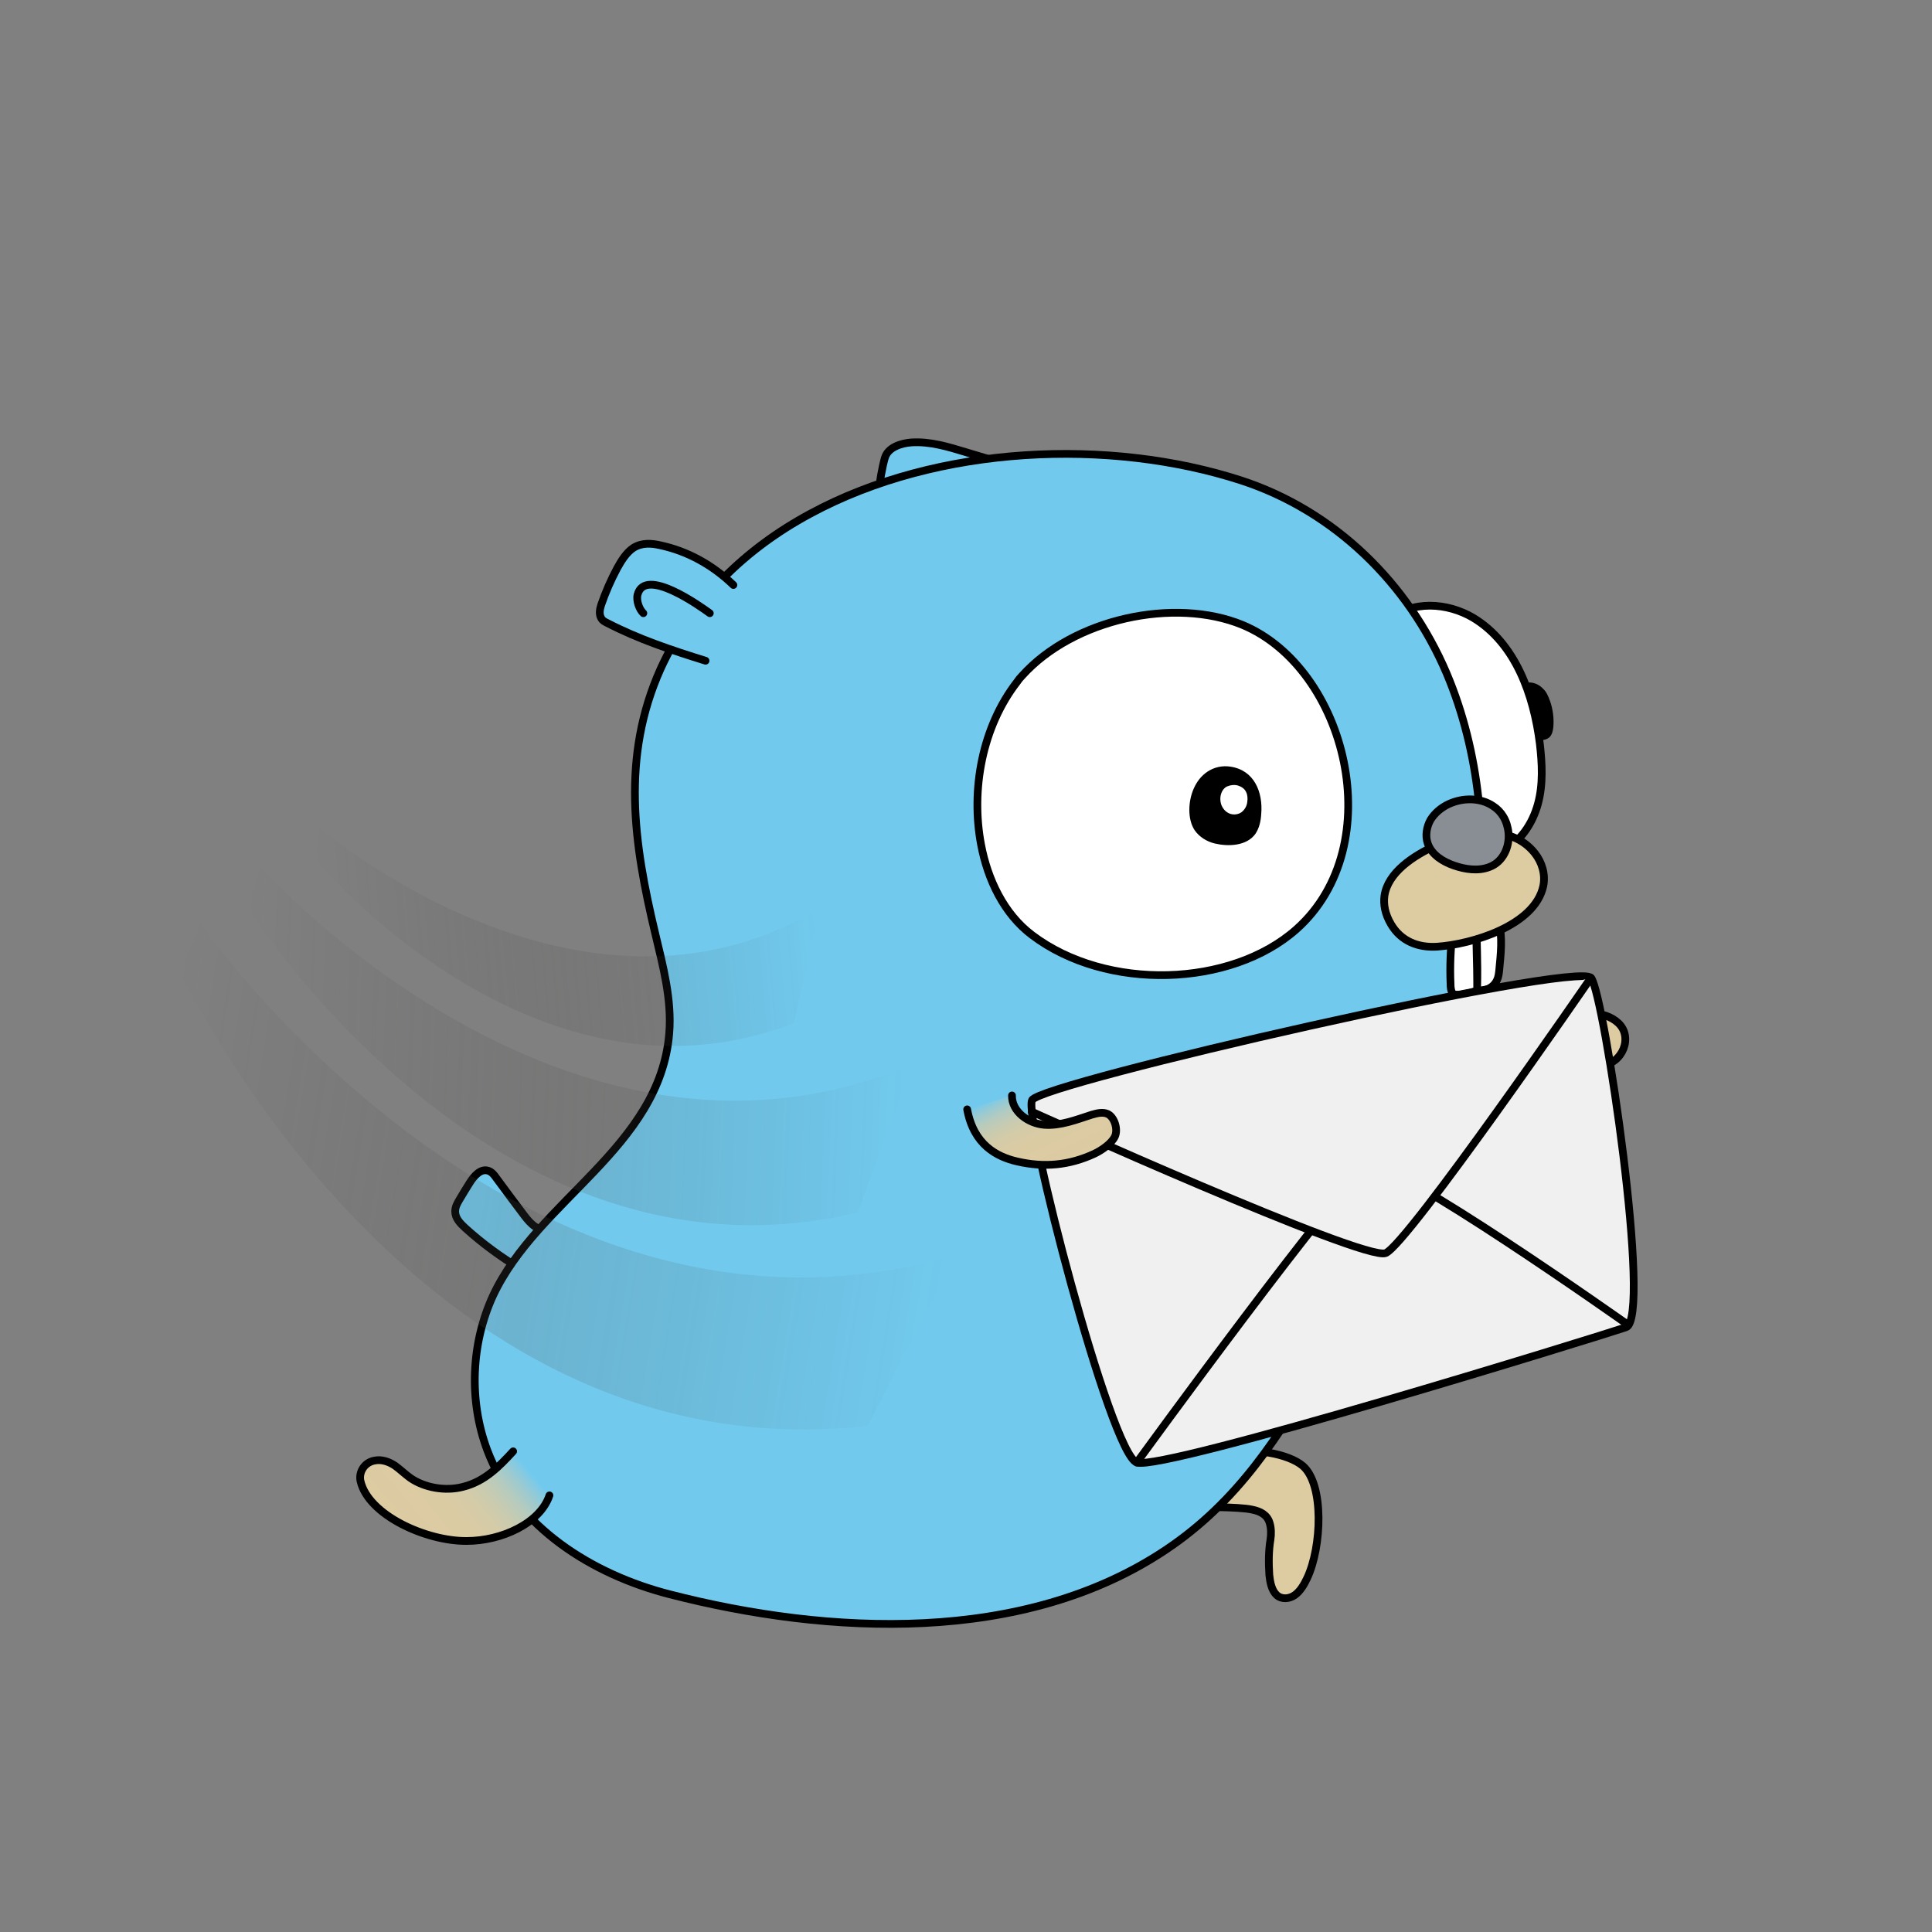 <svg xmlns="http://www.w3.org/2000/svg" xmlns:xlink="http://www.w3.org/1999/xlink" style="enable-background:new 0 0 500 500" id="Layer_2" x="0" y="0" version="1.1" viewBox="0 0 500 500" xml:space="preserve"><rect x="0" y="0" width="500" height="500" fill="#808080" stroke="none"/><style type="text/css">.st0{fill:#ddcba2}.st0,.st1,.st2,.st3,.st4,.st5{stroke:#000;stroke-width:2;stroke-linecap:round;stroke-miterlimit:10}.st1{fill:#71caee}.st2{fill:#fff}.st3{fill:#888e93}.st4{fill:#f0f0f0}.st5{fill:none}.st6{fill:url(#SVGID_1_)}.st7{fill:url(#SVGID_2_)}.st8{fill:#fff}.st9{fill:url(#SVGID_3_)}.st10{fill:url(#SVGID_4_)}.st11{fill:url(#SVGID_5_)}</style><switch><g><g><path d="M317.7,376.2c6.2-1.7,15.8,0,19.5,3.2c5.5,4.8,4.9,20.9,1.1,29c-0.8,1.7-1.8,3.4-3.2,4.4 c-1.4,1-3.4,1.2-4.7,0c-1.3-1.2-1.7-3.3-1.9-5.2c-0.2-3.1-0.2-6.2,0.3-9.2c0.2-1.3,0.2-2.9-0.2-4.2c-0.6-2.2-2.5-3.1-4.5-3.5 c-3.4-0.8-14.3-0.7-19.5-0.7c-0.8,0,1.5-9.1,2-9.7C309.2,377.4,314.1,377.2,317.7,376.2z" class="st0"/><path d="M258.9,119.7c-3-0.9-6-1.8-9-2.7c-4.6-1.4-9.2-2.8-14-2.5c-2.8,0.2-6.1,1.3-6.9,4c-0.6,2-1.6,7.3-1.3,7.9 c1.5,3.4,13.9,6.7,18.3,6.7" class="st1"/><path d="M392.6,177.9c-1.4,1.4-2.2,3.5-2.5,5.5c-0.2,1.4-0.1,3,0.5,4.3c0.6,1.3,1.8,2.3,3.1,3c1.3,0.6,2.8,0.9,4.3,0.9 c1.1,0,2.3-0.1,3.1-0.9c0.6-0.7,0.8-1.6,0.9-2.5c0.2-2.3-0.1-4.7-0.9-6.9c-0.4-1.1-0.9-2.3-1.8-3.1c-1.7-1.8-4.5-2.2-6.4-0.5 C392.8,177.7,392.7,177.8,392.6,177.9z"/><path d="M358.5,164.2c-1-1,0-2.7,1-3.7c5.8-5.2,15.1-4.6,21.8-0.6c10.9,6.6,15.6,19.9,17.2,32.5 c0.6,5.2,0.9,10.6-0.5,15.7c-1.4,5.1-4.6,9.9-9.3,12.1c-1.1,0.5-2.3,0.9-3.4,0.5c-1.1-0.4-1.9-1.8-1.2-2.8 c-9.4-13.6-19-26.8-20.9-43.2C362.7,170.6,361.4,167.3,358.5,164.2z" class="st2"/><path d="M134.7,328.4c-5.1-3.1-9.9-6.6-14.3-10.6c-1.3-1.2-2.6-2.5-2.6-4.3c0-1.2,0.6-2.2,1.2-3.2 c0.8-1.4,1.7-2.8,2.5-4.1c1.1-1.8,2.9-3.9,4.9-3.2c0.9,0.3,1.5,1.1,2,1.8c2.4,3.3,4.9,6.6,7.3,9.8c1.5,2,3.7,4.3,6.1,3.5" class="st1"/><path d="M209.6,133c33.2-18,77.8-19.6,111.5-8.7c24.3,7.9,43.4,26.7,53.3,50c8.7,20.6,10.5,43.6,8.1,65.7 c-4.4,40.2-20.2,77.9-40.3,112.6c-11.1,19-21.8,36-40.5,48.5c-36.8,24.6-87.2,22.1-128.4,11.5c-19.9-5.1-39.7-17.3-47.2-37.3 c-4.8-12.8-4.2-27.6,1.5-40c11.6-24.8,43.2-38.4,45.6-67.9c0.7-8.7-1.6-17.3-3.6-25.7c-5.6-23.4-8.9-45.8,1.4-68.7 C179.1,155.3,192.9,142,209.6,133z" class="st1"/><g><path d="M189.8,151.4c-5.4-5.2-11.9-8.8-19-10.3c-2.2-0.5-4.7-0.7-6.9,0.7c-1.8,1.2-3.1,3.3-4.2,5.3 c-1.6,3-3,6.2-4.1,9.4c-0.4,1.2-0.6,2.5,0,3.5c0.3,0.6,0.9,0.9,1.5,1.2c8.1,4.2,16.8,7.1,25.5,9.8" class="st1"/><path d="M183.7,158.7c-2.5-1.8-16.8-12.1-18.7-4.8c-0.4,1.6,0.5,3.9,1.5,4.8" class="st1"/></g><path d="M264.5,174.9c-0.5,0.5-0.9,1-1.3,1.6c-9,11.6-12,27.9-9.3,42.1c1.7,9,5.9,17.9,13.2,23.4 c19.3,14.6,51.5,13.5,68.4-1.5c24.4-21.7,13-67.6-14-78.8C303.9,154.5,277.8,160.1,264.5,174.9z" class="st2"/><g><path d="M382.1,237.1c1.4-0.1,2.9-0.1,4.3,0.1c0.3,0,0.7,0.1,1,0.4c0.2,0.3,0.4,0.7,0.5,1.1c1,3.9,0.5,8.2,0.1,12.4 c-0.1,0.9-0.2,1.8-0.6,2.6c-1,2.1-3.1,2.7-4.7,2.7c-0.1,0-0.2,0-0.3-0.1c-0.3-0.2-0.3-0.7-0.2-1.2 C382.5,249.2,382.1,243.2,382.1,237.1C382.1,237.2,382.1,237.2,382.1,237.1z" class="st2"/><path d="M378.7,236.8c-1.4,0.4-2.5,2-2.8,4.4c-0.5,4.4-0.7,8.9-0.5,13.4c0,0.9,0.1,1.9,0.5,2.4 c0.2,0.3,0.5,0.4,0.8,0.4c1.6,0.3,4.1-0.6,5.6-1c0,0,0-5.2-0.1-8c-0.1-2.8-0.1-6.1-0.2-8.9c0-0.6,0-1.5,0-2.2 C382.1,236.6,379.4,236.6,378.7,236.8z" class="st2"/></g><path d="M358.3,231.8c-0.3,2.2,0.1,4.7,1.7,7.4c2.6,4.4,7,6.1,11.9,5.8c8.9-0.6,25.3-5.4,27.5-15.7 c0.6-3-0.3-6.1-2.2-8.5c-6.2-7.8-17.8-5.7-25.6-2C365.7,221.5,359.2,225.8,358.3,231.8z" class="st0"/><path d="M386.4,208.6c2.2,1.4,3.7,3.8,4,7c0.3,3.6-1.4,7.5-5,8.8c-2.9,1.1-6.2,0.6-9.1-0.4c-2.9-1-5.8-2.8-6.8-5.7 c-0.7-2-0.3-4.3,0.7-6.1c1.1-1.8,2.8-3.2,4.7-4.1C378.8,206.3,383.3,206.5,386.4,208.6z" class="st3"/><path d="M414.7,262.6c2.4,0.6,4.8,2.1,5.6,4.4c0.8,2.3,0.1,4.9-1.6,6.7s-4.2,2.5-6.6,2.5c-0.8,0-1.7-0.1-2.4-0.5 c-2.5-1.1-3.5-4-4.2-6.6C403.7,262.3,409.1,261.3,414.7,262.6z" class="st0"/><g><path d="M267.1,284.7c2.3-4.5,141.3-36.2,144.7-31.6c3.4,4.5,15.8,88.2,9,90.4c-6.8,2.3-119.8,37.3-126.6,35 C287.4,376.2,264.8,289.2,267.1,284.7z" class="st4"/><path d="M294.2,378.5c0,0,54.3-74.6,59.9-76.9c5.7-2.3,67.3,41.3,67.3,41.3" class="st5"/><path d="M267,287.7c0,0,86,38.8,91.6,36.6c5.7-2.3,53.1-71.2,53.1-71.2" class="st4"/></g><g><linearGradient id="SVGID_1_" x1="131.119" x2="103.259" y1="373.573" y2="396.951" gradientUnits="userSpaceOnUse"><stop style="stop-color:#71caee" offset="0"/><stop style="stop-color:#83cae2" offset=".041"/><stop style="stop-color:#9fcace" offset=".121"/><stop style="stop-color:#b6cbbe" offset=".211"/><stop style="stop-color:#c7cbb1" offset=".314"/><stop style="stop-color:#d4cba8" offset=".438"/><stop style="stop-color:#dbcba3" offset=".606"/><stop style="stop-color:#ddcba2" offset="1"/></linearGradient><path d="M132.8,375.6c-3.5,3.8-7.3,7.8-13,9.2c-4.6,1.2-10,0.2-13.6-2.3c-1.4-1-2.6-2.2-4-3.2 c-1.5-1-3.4-1.7-5.3-1.3c-2.7,0.5-4.1,3.1-3.6,5.3c2,8.8,17,15.6,27.5,15.5c9,0,19-4.6,21.4-11.8" class="st6"/><path d="M132.8,375.6c-3.5,3.8-7.3,7.8-13,9.2c-4.6,1.2-10,0.2-13.6-2.3c-1.4-1-2.6-2.2-4-3.2 c-1.5-1-3.4-1.7-5.3-1.3c-2.7,0.5-4.1,3.1-3.6,5.3c2,8.8,17,15.6,27.5,15.5c9,0,19-4.6,21.4-11.8" class="st5"/></g><g><linearGradient id="SVGID_2_" x1="265.033" x2="275.301" y1="280.295" y2="302.314" gradientUnits="userSpaceOnUse"><stop style="stop-color:#71caee" offset="0"/><stop style="stop-color:#83cae2" offset=".041"/><stop style="stop-color:#9fcace" offset=".121"/><stop style="stop-color:#b6cbbe" offset=".211"/><stop style="stop-color:#c7cbb1" offset=".314"/><stop style="stop-color:#d4cba8" offset=".438"/><stop style="stop-color:#dbcba3" offset=".606"/><stop style="stop-color:#ddcba2" offset="1"/></linearGradient><path d="M261.9,283.5c-0.1,4.2,4.3,7.3,8.4,7.6s8.2-1.3,12.2-2.6c1.4-0.4,2.9-0.8,4.2-0.2c1.8,0.9,2.7,4.1,1.8,5.9 c-0.9,1.8-3.4,3.5-5.3,4.4c-6.5,3-12.9,3.6-19.9,2c-5.3-1.2-11.3-4.3-13-13.5" class="st7"/><path d="M261.9,283.5c-0.1,4.2,4.3,7.3,8.4,7.6s8.2-1.3,12.2-2.6c1.4-0.4,2.9-0.8,4.2-0.2c1.8,0.9,2.7,4.1,1.8,5.9 c-0.9,1.8-3.4,3.5-5.3,4.4c-6.5,3-12.9,3.6-19.9,2c-5.3-1.2-11.3-4.3-13-13.5" class="st5"/></g><path d="M318.4,198.4c-2-0.3-4.1,0.1-5.9,1.3c-3.2,2.1-4.7,6.2-4.7,9.9c0,1.9,0.4,3.8,1.4,5.3c1.2,1.7,3.1,2.9,5.2,3.4 c3.4,0.8,8.2,0.7,10.5-2.5c1-1.5,1.4-3.3,1.5-5.1C326.9,205,324.6,199.3,318.4,198.4z"/><path d="M320.4,203.3c0.9,0.3,1.7,0.8,2.1,1.7c0.4,0.8,0.4,1.7,0.3,2.5c-0.1,1-0.6,2-1.5,2.7 c-0.7,0.5-1.7,0.7-2.6,0.5c-0.9-0.2-1.7-0.8-2.2-1.6c-1.1-1.6-0.9-4.4,0.9-5.5C318.3,203.2,319.4,203,320.4,203.3z" class="st8"/><g><linearGradient id="SVGID_3_" x1="-18.456" x2="110.382" y1="252.286" y2="252.286" gradientTransform="matrix(0.996 -9.229364e-02 9.229364e-02 0.996 78.96 -6.096)" gradientUnits="userSpaceOnUse"><stop style="stop-color:#333;stop-opacity:0" offset="0"/><stop style="stop-color:#575756;stop-opacity:.2" offset=".477"/><stop style="stop-color:#333;stop-opacity:1.911551e-03" offset=".995"/><stop style="stop-color:#333;stop-opacity:0" offset="1"/></linearGradient><path d="M81.6,222.4c0,0,56.5,68.4,123.9,42.4l6.6-29.7c-62.1,37.1-129.3-20.8-129.3-20.8L81.6,222.4z" class="st9"/><linearGradient id="SVGID_4_" x1="110.198" x2="283.737" y1="262.493" y2="262.493" gradientTransform="matrix(0.999 4.164194e-02 -4.164194e-02 0.999 -36.323 1.051)" gradientUnits="userSpaceOnUse"><stop style="stop-color:#333;stop-opacity:0" offset="0"/><stop style="stop-color:#575756;stop-opacity:.2" offset=".477"/><stop style="stop-color:#333;stop-opacity:1.911551e-03" offset=".995"/><stop style="stop-color:#333;stop-opacity:0" offset="1"/></linearGradient><path d="M64.2,234.9c0,0,63.1,101.5,157.8,78.9l14.2-38.5c-89.5,38.3-168.9-51-168.9-51L64.2,234.9z" class="st10"/><linearGradient id="SVGID_5_" x1="218.967" x2="428.745" y1="263.594" y2="263.594" gradientTransform="matrix(0.987 0.161 -0.161 0.987 -133.493 -4.524)" gradientUnits="userSpaceOnUse"><stop style="stop-color:#333;stop-opacity:0" offset="0"/><stop style="stop-color:#575756;stop-opacity:.2" offset=".477"/><stop style="stop-color:#333;stop-opacity:1.911551e-03" offset=".995"/><stop style="stop-color:#333;stop-opacity:0" offset="1"/></linearGradient><path d="M46.6,251.5c0,0,61.1,130.9,178,117.5l22.6-44.2c-113,33-195.3-85.7-195.3-85.7L46.6,251.5z" class="st11"/></g></g></g></switch></svg>